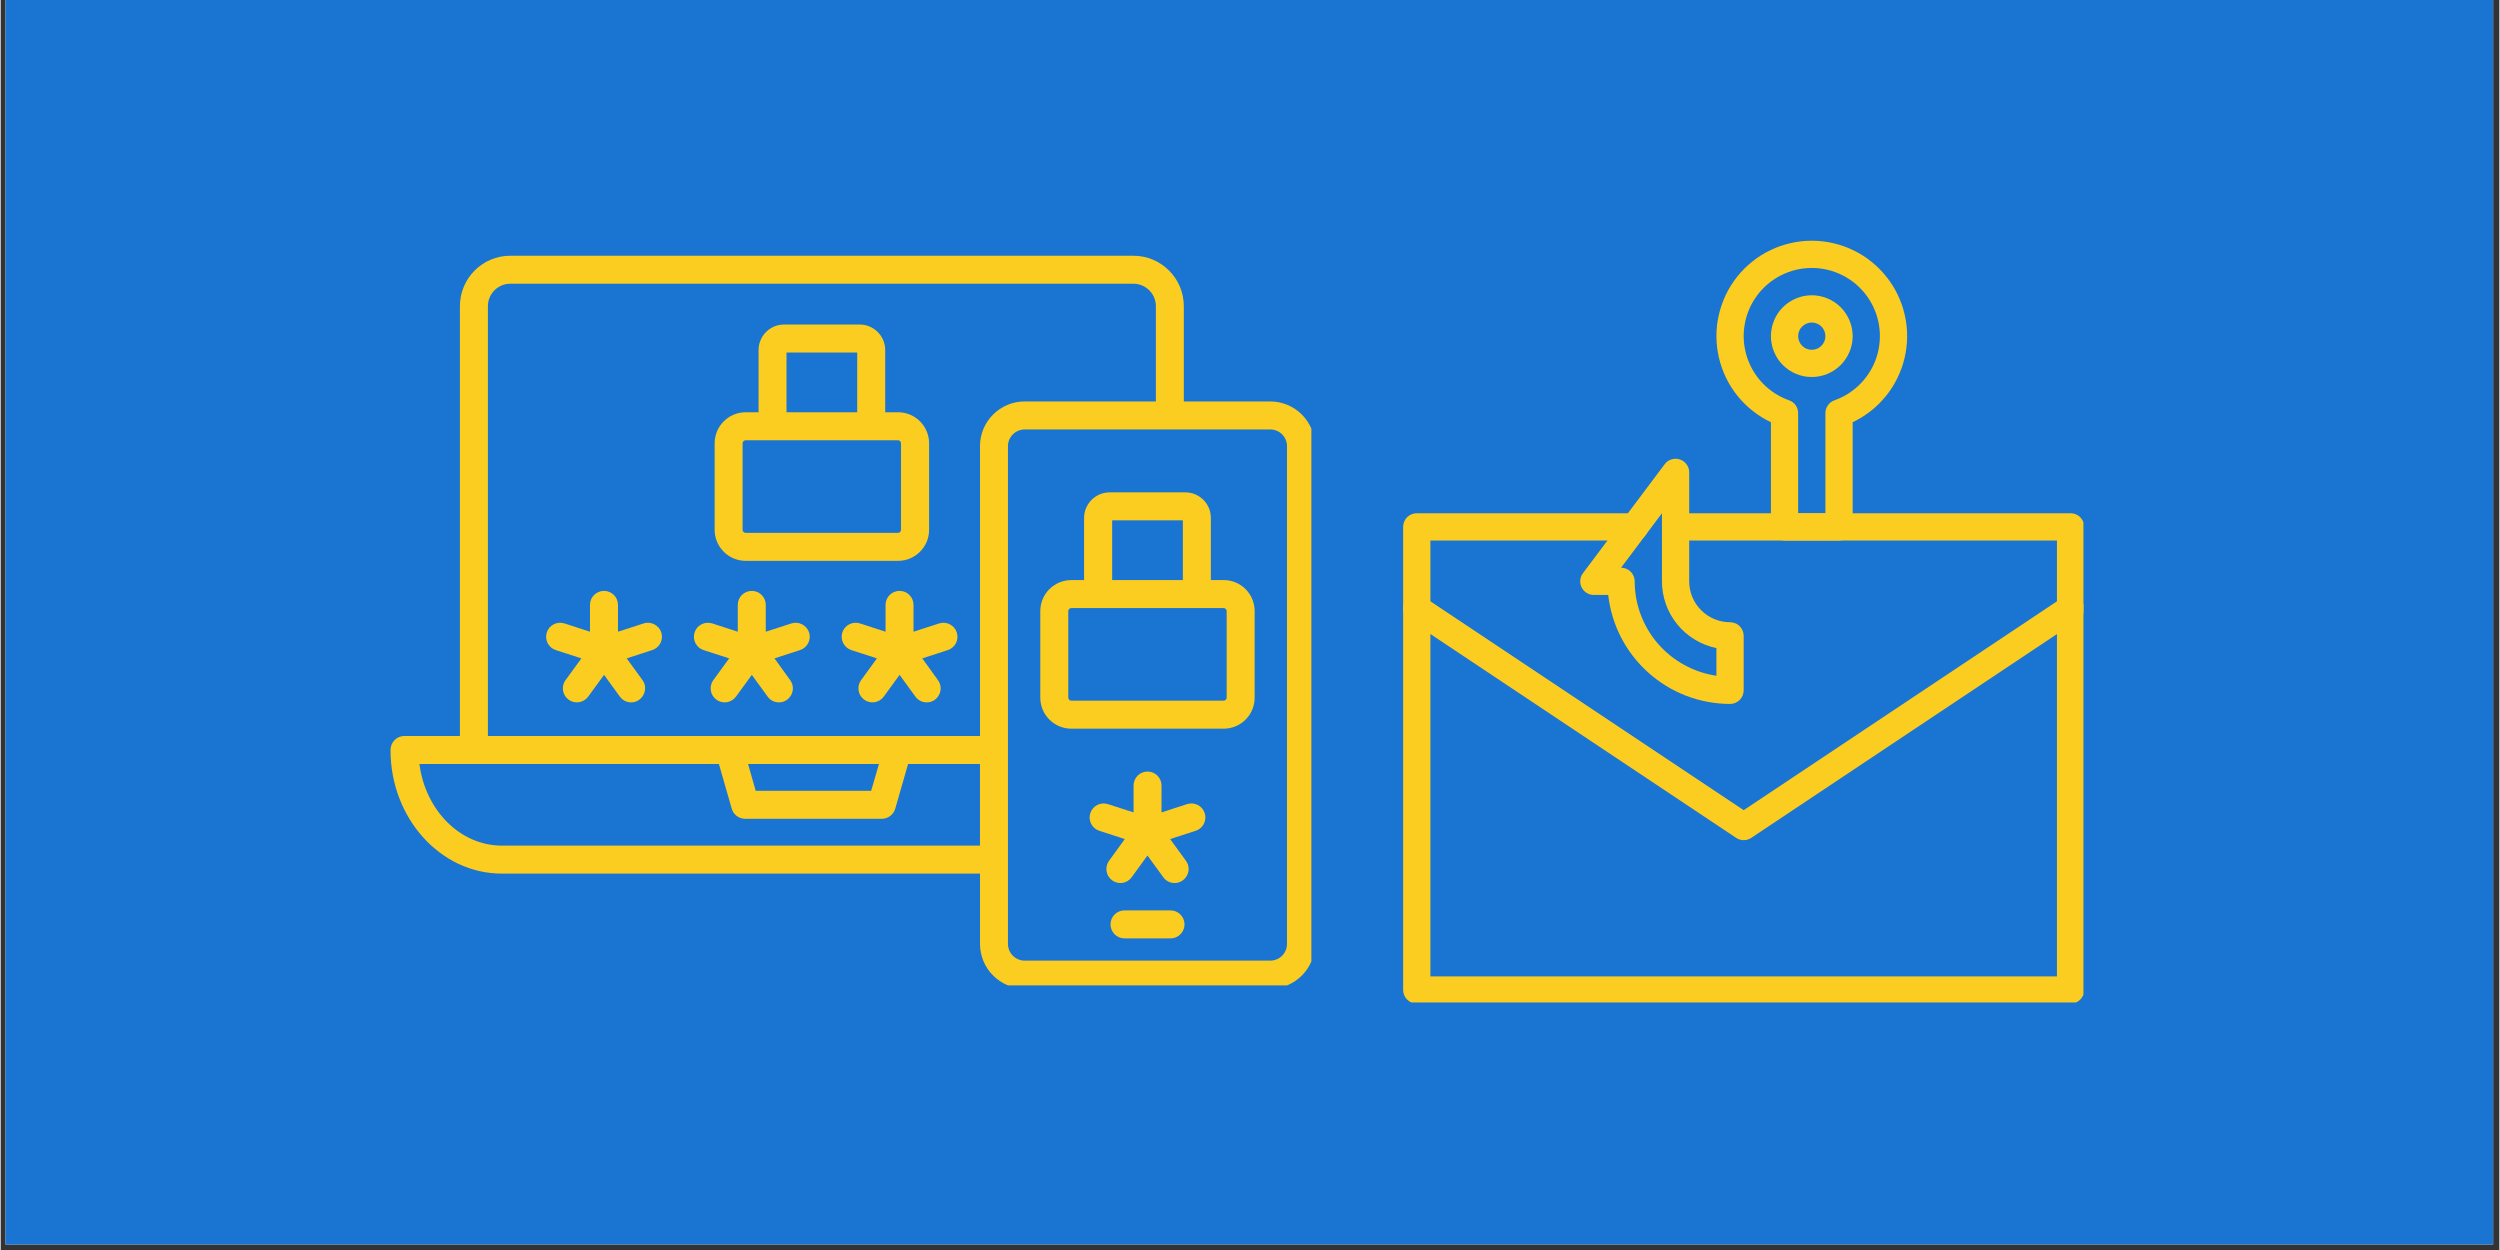 <svg xmlns="http://www.w3.org/2000/svg" xmlns:xlink="http://www.w3.org/1999/xlink" width="300" zoomAndPan="magnify" viewBox="0 0 224.88 112.5" height="150" preserveAspectRatio="xMidYMid meet" version="1.0"><rect x="0" y="0" width="224.88" height="112.5" fill="#333333" stroke="none"/><defs><clipPath id="27d18bcdd6"><path d="M 0.438 0 L 224.324 0 L 224.324 112.004 L 0.438 112.004 Z M 0.438 0 " clip-rule="nonzero"/></clipPath><clipPath id="89c013f9cd"><path d="M 35.082 23 L 117.965 23 L 117.965 88.684 L 35.082 88.684 Z M 35.082 23 " clip-rule="nonzero"/></clipPath><clipPath id="5bd78c7041"><path d="M 126.223 53 L 187.449 53 L 187.449 76 L 126.223 76 Z M 126.223 53 " clip-rule="nonzero"/></clipPath><clipPath id="ee76b6c876"><path d="M 154 21.523 L 172 21.523 L 172 49 L 154 49 Z M 154 21.523 " clip-rule="nonzero"/></clipPath><clipPath id="bcc82824b7"><path d="M 126.223 46 L 187.449 46 L 187.449 90.219 L 126.223 90.219 Z M 126.223 46 " clip-rule="nonzero"/></clipPath></defs><g clip-path="url(#27d18bcdd6)"><path fill="#ffffff" d="M 0.438 0 L 224.441 0 L 224.441 112.004 L 0.438 112.004 Z M 0.438 0 " fill-opacity="1" fill-rule="nonzero"/><path fill="#1974d2" d="M 0.438 0 L 224.441 0 L 224.441 112.004 L 0.438 112.004 Z M 0.438 0 " fill-opacity="1" fill-rule="nonzero"/></g><g clip-path="url(#89c013f9cd)"><path fill="#fbcd20" d="M 72.758 56.918 C 72.969 57.582 72.609 58.293 71.938 58.508 L 69.645 59.254 L 71.055 61.211 C 71.668 62.051 71.051 63.215 70.047 63.215 C 69.652 63.215 69.273 63.035 69.027 62.695 L 67.605 60.738 L 66.18 62.695 C 65.766 63.258 64.98 63.383 64.418 62.973 C 63.855 62.562 63.727 61.773 64.141 61.211 L 65.562 59.254 L 63.258 58.508 C 62.602 58.293 62.238 57.582 62.453 56.918 C 62.664 56.258 63.375 55.895 64.047 56.109 L 66.34 56.855 L 66.34 54.438 C 66.34 53.742 66.902 53.18 67.605 53.18 C 68.293 53.18 68.859 53.742 68.859 54.438 L 68.859 56.855 L 71.164 56.109 C 71.82 55.895 72.531 56.258 72.758 56.918 Z M 86.047 56.918 C 86.27 57.582 85.906 58.293 85.238 58.508 L 82.945 59.254 L 84.355 61.211 C 84.969 62.051 84.352 63.215 83.348 63.215 C 82.953 63.215 82.57 63.035 82.328 62.695 L 80.902 60.738 L 79.48 62.695 C 79.066 63.258 78.281 63.383 77.719 62.973 C 77.152 62.562 77.027 61.773 77.441 61.211 L 78.863 59.254 L 76.559 58.508 C 75.902 58.293 75.539 57.582 75.75 56.918 C 75.965 56.258 76.676 55.895 77.344 56.109 L 79.641 56.855 L 79.641 54.438 C 79.641 53.742 80.203 53.18 80.902 53.18 C 81.594 53.18 82.156 53.742 82.156 54.438 L 82.156 56.855 L 84.461 56.109 C 85.121 55.895 85.832 56.258 86.047 56.918 Z M 108.363 73.18 C 108.578 73.844 108.215 74.555 107.559 74.77 L 105.254 75.516 L 106.676 77.473 C 107.293 78.316 106.656 79.473 105.656 79.473 C 105.262 79.473 104.879 79.293 104.637 78.953 L 103.211 76.996 L 101.789 78.953 C 101.387 79.52 100.598 79.641 100.035 79.234 C 99.473 78.824 99.348 78.035 99.75 77.473 L 101.172 75.516 L 98.879 74.77 C 98.211 74.555 97.848 73.844 98.07 73.18 C 98.285 72.52 98.996 72.156 99.652 72.371 L 101.961 73.117 L 101.961 70.699 C 101.961 70.004 102.523 69.438 103.215 69.438 C 103.914 69.438 104.477 70.004 104.477 70.699 L 104.477 73.117 L 106.773 72.371 C 107.441 72.156 108.152 72.52 108.363 73.18 Z M 106.547 83.195 C 106.547 83.891 105.977 84.457 105.285 84.457 L 101.152 84.457 C 100.449 84.457 99.887 83.891 99.887 83.195 C 99.887 82.496 100.449 81.934 101.152 81.934 L 105.285 81.934 C 105.977 81.934 106.547 82.496 106.547 83.195 Z M 59.457 56.918 C 59.668 57.582 59.309 58.293 58.637 58.508 L 56.344 59.254 L 57.766 61.211 C 58.367 62.043 57.742 63.215 56.746 63.215 C 56.355 63.215 55.973 63.035 55.727 62.695 L 54.305 60.738 L 52.879 62.695 C 52.465 63.258 51.68 63.383 51.117 62.973 C 50.555 62.562 50.426 61.773 50.84 61.211 L 52.266 59.254 L 49.957 58.508 C 49.301 58.293 48.938 57.582 49.152 56.918 C 49.363 56.258 50.074 55.895 50.746 56.109 L 53.039 56.855 L 53.039 54.438 C 53.039 53.742 53.602 53.18 54.305 53.18 C 54.992 53.18 55.559 53.742 55.559 54.438 L 55.559 56.855 L 57.863 56.109 C 58.52 55.895 59.234 56.258 59.457 56.918 Z M 115.77 84.953 L 115.77 40.156 C 115.77 39.324 115.102 38.652 114.262 38.652 L 92.164 38.652 C 91.336 38.652 90.656 39.324 90.656 40.156 L 90.656 84.953 C 90.656 85.781 91.336 86.457 92.164 86.457 L 114.262 86.457 C 115.102 86.457 115.77 85.781 115.77 84.953 Z M 88.137 40.156 C 88.137 37.934 89.945 36.129 92.164 36.129 L 103.969 36.129 L 103.969 27.555 C 103.969 26.441 103.055 25.535 101.949 25.535 L 45.867 25.535 C 44.754 25.535 43.852 26.441 43.852 27.555 L 43.852 66.238 L 88.141 66.238 L 88.141 40.156 Z M 67.266 68.758 L 79.047 68.758 L 78.344 71.172 L 67.953 71.172 Z M 88.137 76.105 L 88.137 68.758 L 81.668 68.758 L 80.512 72.781 C 80.352 73.32 79.863 73.691 79.301 73.691 L 67.008 73.691 C 66.445 73.691 65.945 73.32 65.797 72.781 L 64.641 68.758 L 37.688 68.758 C 38.219 72.91 41.344 76.105 45.105 76.105 Z M 114.262 36.129 L 106.484 36.129 L 106.484 27.555 C 106.484 25.051 104.445 23.016 101.949 23.016 L 45.867 23.016 C 43.363 23.016 41.332 25.051 41.332 27.555 L 41.332 66.238 L 36.34 66.238 C 35.648 66.238 35.086 66.801 35.086 67.5 C 35.086 73.633 39.578 78.625 45.105 78.625 L 88.141 78.625 L 88.141 84.953 C 88.141 87.172 89.945 88.98 92.164 88.98 L 114.262 88.98 C 116.48 88.98 118.289 87.172 118.289 84.953 L 118.289 40.156 C 118.285 37.934 116.48 36.129 114.262 36.129 Z M 66.773 39.895 C 66.773 39.746 66.902 39.621 67.051 39.621 L 80.766 39.621 C 80.914 39.621 81.031 39.746 81.031 39.895 L 81.031 47.684 C 81.031 47.832 80.914 47.957 80.766 47.957 L 67.051 47.957 C 66.902 47.957 66.773 47.832 66.773 47.684 Z M 70.727 31.727 L 77.09 31.727 L 77.09 37.102 L 70.727 37.102 Z M 67.051 50.477 C 65.512 50.477 64.258 49.223 64.258 47.684 L 64.258 39.895 C 64.258 38.355 65.512 37.102 67.051 37.102 L 68.211 37.102 L 68.211 31.508 C 68.211 30.238 69.238 29.207 70.504 29.207 L 77.312 29.207 C 78.578 29.207 79.609 30.238 79.609 31.508 L 79.609 37.102 L 80.766 37.102 C 82.305 37.102 83.559 38.355 83.559 39.895 L 83.559 47.684 C 83.559 49.223 82.305 50.477 80.766 50.477 Z M 110.34 62.789 C 110.34 62.938 110.215 63.062 110.074 63.062 L 96.359 63.062 C 96.211 63.062 96.086 62.938 96.086 62.789 L 96.086 55 C 96.086 54.852 96.211 54.727 96.359 54.727 L 110.074 54.727 C 110.215 54.727 110.34 54.852 110.34 55 Z M 100.035 46.832 L 106.398 46.832 L 106.398 52.207 L 100.035 52.207 Z M 110.074 52.207 C 111.617 52.207 112.859 53.457 112.859 55 L 112.859 62.789 C 112.859 64.328 111.617 65.582 110.074 65.582 L 96.359 65.582 C 94.82 65.582 93.566 64.328 93.566 62.789 L 93.566 55 C 93.566 53.457 94.82 52.207 96.359 52.207 L 97.508 52.207 L 97.508 46.609 C 97.508 45.34 98.551 44.312 99.812 44.312 L 106.613 44.312 C 107.887 44.312 108.918 45.34 108.918 46.609 L 108.918 52.207 Z M 110.074 52.207 " fill-opacity="1" fill-rule="evenodd"/></g><g clip-path="url(#5bd78c7041)"><path fill="#fbcd20" d="M 156.871 75.613 C 156.625 75.613 156.398 75.547 156.191 75.406 L 126.77 55.793 C 126.633 55.703 126.516 55.59 126.426 55.457 C 126.332 55.32 126.27 55.172 126.238 55.012 C 126.203 54.852 126.203 54.691 126.234 54.531 C 126.266 54.371 126.328 54.223 126.418 54.086 C 126.508 53.949 126.621 53.836 126.758 53.746 C 126.895 53.656 127.043 53.594 127.203 53.562 C 127.363 53.531 127.523 53.531 127.684 53.566 C 127.844 53.598 127.992 53.66 128.129 53.754 L 156.871 72.914 L 185.613 53.754 C 185.75 53.664 185.895 53.605 186.055 53.574 C 186.215 53.543 186.371 53.547 186.531 53.578 C 186.688 53.609 186.836 53.672 186.969 53.762 C 187.102 53.852 187.215 53.965 187.305 54.098 C 187.395 54.234 187.453 54.379 187.488 54.539 C 187.52 54.695 187.52 54.855 187.488 55.016 C 187.457 55.172 187.398 55.32 187.309 55.453 C 187.219 55.59 187.105 55.703 186.973 55.793 L 157.551 75.41 C 157.344 75.547 157.117 75.613 156.871 75.613 Z M 156.871 75.613 " fill-opacity="1" fill-rule="nonzero"/></g><path fill="#fbcd20" d="M 163 33.93 C 162.512 33.93 162.043 33.84 161.594 33.652 C 161.141 33.465 160.746 33.199 160.398 32.855 C 160.055 32.508 159.789 32.113 159.602 31.66 C 159.418 31.211 159.324 30.742 159.324 30.254 C 159.324 29.766 159.418 29.297 159.602 28.848 C 159.789 28.395 160.055 27.996 160.398 27.652 C 160.746 27.309 161.141 27.043 161.594 26.855 C 162.043 26.668 162.512 26.574 163 26.574 C 163.488 26.574 163.957 26.668 164.406 26.855 C 164.859 27.043 165.258 27.309 165.602 27.652 C 165.945 27.996 166.211 28.395 166.398 28.848 C 166.586 29.297 166.68 29.766 166.68 30.254 C 166.68 30.742 166.586 31.211 166.398 31.66 C 166.211 32.109 165.945 32.508 165.602 32.852 C 165.254 33.199 164.859 33.465 164.406 33.652 C 163.957 33.836 163.488 33.93 163 33.93 Z M 163 29.027 C 162.84 29.027 162.68 29.059 162.531 29.121 C 162.383 29.184 162.25 29.273 162.133 29.387 C 162.02 29.5 161.93 29.633 161.867 29.785 C 161.805 29.934 161.773 30.09 161.773 30.254 C 161.773 30.418 161.805 30.574 161.867 30.723 C 161.93 30.871 162.02 31.004 162.133 31.121 C 162.25 31.234 162.383 31.324 162.531 31.387 C 162.68 31.449 162.84 31.48 163 31.48 C 163.164 31.48 163.32 31.449 163.469 31.387 C 163.621 31.324 163.754 31.234 163.867 31.121 C 163.98 31.004 164.07 30.871 164.133 30.723 C 164.195 30.574 164.227 30.418 164.227 30.254 C 164.227 30.09 164.195 29.934 164.133 29.785 C 164.07 29.633 163.98 29.504 163.867 29.387 C 163.754 29.273 163.621 29.184 163.469 29.121 C 163.32 29.059 163.164 29.027 163 29.027 Z M 163 29.027 " fill-opacity="1" fill-rule="nonzero"/><g clip-path="url(#ee76b6c876)"><path fill="#fbcd20" d="M 165.453 48.645 L 160.547 48.645 C 160.387 48.645 160.23 48.613 160.078 48.551 C 159.93 48.488 159.797 48.398 159.684 48.285 C 159.566 48.168 159.477 48.035 159.418 47.887 C 159.355 47.734 159.324 47.578 159.324 47.418 L 159.324 38 C 159.031 37.863 158.75 37.707 158.477 37.539 C 158.203 37.367 157.938 37.184 157.688 36.984 C 157.434 36.785 157.191 36.574 156.965 36.348 C 156.734 36.121 156.52 35.879 156.316 35.629 C 156.117 35.379 155.93 35.117 155.754 34.848 C 155.582 34.574 155.426 34.293 155.285 34.004 C 155.145 33.715 155.02 33.418 154.914 33.113 C 154.805 32.812 154.715 32.504 154.641 32.188 C 154.57 31.875 154.516 31.559 154.477 31.238 C 154.438 30.918 154.422 30.598 154.418 30.277 C 154.418 29.953 154.434 29.633 154.469 29.312 C 154.504 28.992 154.559 28.676 154.629 28.363 C 154.699 28.047 154.789 27.738 154.895 27.434 C 155 27.129 155.121 26.832 155.258 26.543 C 155.398 26.25 155.555 25.969 155.723 25.695 C 155.895 25.426 156.082 25.16 156.281 24.91 C 156.48 24.656 156.695 24.418 156.922 24.188 C 157.148 23.961 157.387 23.746 157.641 23.547 C 157.891 23.344 158.152 23.156 158.426 22.984 C 158.699 22.812 158.98 22.66 159.27 22.52 C 159.559 22.379 159.855 22.254 160.16 22.148 C 160.465 22.043 160.773 21.953 161.086 21.883 C 161.402 21.809 161.719 21.754 162.039 21.719 C 162.359 21.684 162.68 21.664 163 21.664 C 163.324 21.664 163.645 21.684 163.965 21.719 C 164.285 21.754 164.602 21.809 164.914 21.883 C 165.227 21.953 165.535 22.043 165.84 22.148 C 166.145 22.254 166.441 22.379 166.73 22.52 C 167.023 22.66 167.305 22.812 167.574 22.984 C 167.848 23.156 168.109 23.344 168.359 23.547 C 168.613 23.746 168.852 23.961 169.078 24.188 C 169.305 24.418 169.52 24.656 169.719 24.91 C 169.922 25.16 170.105 25.426 170.277 25.695 C 170.449 25.969 170.602 26.25 170.742 26.543 C 170.879 26.832 171.004 27.129 171.109 27.434 C 171.215 27.738 171.301 28.047 171.371 28.363 C 171.445 28.676 171.496 28.992 171.531 29.312 C 171.566 29.633 171.582 29.953 171.582 30.277 C 171.582 30.598 171.562 30.918 171.523 31.238 C 171.488 31.559 171.434 31.875 171.359 32.188 C 171.285 32.504 171.195 32.812 171.09 33.113 C 170.98 33.418 170.855 33.715 170.715 34.004 C 170.574 34.293 170.418 34.574 170.246 34.848 C 170.074 35.117 169.887 35.379 169.684 35.629 C 169.48 35.879 169.266 36.121 169.039 36.348 C 168.809 36.574 168.566 36.785 168.316 36.984 C 168.062 37.184 167.801 37.367 167.523 37.539 C 167.25 37.707 166.969 37.863 166.68 38 L 166.68 47.418 C 166.68 47.578 166.648 47.734 166.586 47.887 C 166.523 48.035 166.434 48.168 166.32 48.285 C 166.203 48.398 166.07 48.488 165.922 48.551 C 165.77 48.613 165.613 48.645 165.453 48.645 Z M 161.773 46.191 L 164.227 46.191 L 164.227 37.184 C 164.227 36.922 164.301 36.688 164.453 36.473 C 164.602 36.262 164.797 36.113 165.043 36.027 C 165.496 35.867 165.922 35.656 166.324 35.398 C 166.727 35.137 167.094 34.832 167.426 34.488 C 167.758 34.141 168.043 33.762 168.289 33.348 C 168.531 32.934 168.723 32.5 168.863 32.043 C 169.004 31.582 169.086 31.113 169.117 30.637 C 169.148 30.156 169.125 29.684 169.043 29.211 C 168.961 28.738 168.828 28.281 168.637 27.84 C 168.449 27.398 168.215 26.988 167.93 26.602 C 167.645 26.215 167.316 25.867 166.953 25.559 C 166.586 25.25 166.188 24.988 165.762 24.773 C 165.332 24.559 164.887 24.395 164.418 24.281 C 163.953 24.172 163.48 24.117 163 24.117 C 162.52 24.117 162.047 24.172 161.582 24.281 C 161.117 24.395 160.668 24.559 160.242 24.773 C 159.812 24.988 159.414 25.25 159.051 25.559 C 158.684 25.867 158.355 26.215 158.074 26.602 C 157.789 26.988 157.551 27.398 157.363 27.84 C 157.176 28.281 157.039 28.738 156.961 29.211 C 156.879 29.684 156.852 30.156 156.883 30.637 C 156.914 31.113 157 31.582 157.141 32.043 C 157.281 32.5 157.473 32.934 157.715 33.348 C 157.957 33.762 158.242 34.141 158.574 34.488 C 158.906 34.832 159.273 35.137 159.676 35.398 C 160.078 35.656 160.508 35.867 160.957 36.027 C 161.203 36.113 161.398 36.262 161.551 36.473 C 161.699 36.688 161.773 36.922 161.773 37.184 Z M 161.773 46.191 " fill-opacity="1" fill-rule="nonzero"/></g><path fill="#fbcd20" d="M 155.645 63.355 C 154.973 63.355 154.305 63.293 153.645 63.168 C 152.984 63.047 152.336 62.863 151.711 62.625 C 151.082 62.383 150.48 62.09 149.906 61.738 C 149.332 61.387 148.793 60.988 148.293 60.539 C 147.793 60.094 147.336 59.602 146.922 59.07 C 146.512 58.539 146.152 57.973 145.84 57.375 C 145.531 56.777 145.281 56.16 145.086 55.516 C 144.891 54.871 144.754 54.215 144.68 53.547 L 143.387 53.547 C 143.152 53.547 142.938 53.484 142.742 53.363 C 142.543 53.242 142.395 53.078 142.289 52.867 C 142.184 52.66 142.145 52.441 142.164 52.211 C 142.184 51.98 142.266 51.77 142.406 51.586 L 149.762 41.777 C 149.918 41.566 150.125 41.422 150.375 41.344 C 150.629 41.266 150.879 41.266 151.129 41.352 C 151.379 41.434 151.582 41.582 151.734 41.797 C 151.891 42.012 151.969 42.25 151.969 42.512 L 151.969 52.32 C 151.969 52.809 152.062 53.277 152.246 53.727 C 152.434 54.18 152.699 54.574 153.047 54.922 C 153.391 55.266 153.789 55.531 154.238 55.719 C 154.688 55.906 155.156 56 155.645 56 C 155.809 56 155.965 56.031 156.113 56.094 C 156.266 56.152 156.398 56.242 156.512 56.359 C 156.625 56.473 156.715 56.605 156.777 56.754 C 156.84 56.906 156.871 57.062 156.871 57.227 L 156.871 62.129 C 156.871 62.293 156.84 62.449 156.777 62.598 C 156.715 62.746 156.625 62.879 156.512 62.996 C 156.398 63.109 156.266 63.199 156.113 63.262 C 155.965 63.324 155.809 63.355 155.645 63.355 Z M 145.836 51.094 C 146 51.094 146.156 51.125 146.305 51.188 C 146.457 51.25 146.59 51.34 146.703 51.453 C 146.82 51.57 146.906 51.703 146.969 51.852 C 147.031 52 147.062 52.16 147.062 52.32 C 147.062 52.832 147.109 53.34 147.199 53.844 C 147.293 54.348 147.426 54.84 147.605 55.316 C 147.785 55.797 148.004 56.258 148.266 56.695 C 148.527 57.137 148.824 57.551 149.16 57.938 C 149.496 58.324 149.863 58.676 150.262 59 C 150.66 59.32 151.082 59.602 151.531 59.848 C 151.98 60.094 152.445 60.297 152.934 60.461 C 153.418 60.625 153.914 60.742 154.418 60.816 L 154.418 58.328 C 153.727 58.184 153.078 57.93 152.477 57.566 C 151.871 57.199 151.344 56.742 150.898 56.195 C 150.453 55.648 150.109 55.043 149.871 54.379 C 149.637 53.711 149.516 53.027 149.516 52.32 L 149.516 46.191 Z M 145.836 51.094 " fill-opacity="1" fill-rule="nonzero"/><g clip-path="url(#bcc82824b7)"><path fill="#fbcd20" d="M 186.293 90.324 L 127.449 90.324 C 127.285 90.324 127.129 90.293 126.98 90.23 C 126.828 90.168 126.695 90.082 126.582 89.965 C 126.465 89.852 126.379 89.719 126.316 89.57 C 126.254 89.418 126.223 89.262 126.223 89.098 L 126.223 47.418 C 126.223 47.254 126.254 47.098 126.316 46.949 C 126.379 46.797 126.465 46.664 126.582 46.551 C 126.695 46.434 126.828 46.348 126.98 46.285 C 127.129 46.223 127.285 46.191 127.449 46.191 L 147.062 46.191 C 147.227 46.191 147.383 46.223 147.531 46.285 C 147.684 46.348 147.816 46.434 147.93 46.551 C 148.047 46.664 148.133 46.797 148.195 46.949 C 148.258 47.098 148.289 47.254 148.289 47.418 C 148.289 47.578 148.258 47.734 148.195 47.887 C 148.133 48.035 148.047 48.168 147.93 48.285 C 147.816 48.398 147.684 48.488 147.531 48.551 C 147.383 48.613 147.227 48.645 147.062 48.645 L 128.676 48.645 L 128.676 87.875 L 185.066 87.875 L 185.066 48.645 L 150.742 48.645 C 150.578 48.645 150.422 48.613 150.273 48.551 C 150.121 48.488 149.988 48.398 149.875 48.285 C 149.758 48.168 149.672 48.035 149.609 47.887 C 149.547 47.734 149.516 47.578 149.516 47.418 C 149.516 47.254 149.547 47.098 149.609 46.949 C 149.672 46.797 149.758 46.664 149.875 46.551 C 149.988 46.434 150.121 46.348 150.273 46.285 C 150.422 46.223 150.578 46.191 150.742 46.191 L 186.293 46.191 C 186.457 46.191 186.613 46.223 186.762 46.285 C 186.914 46.348 187.047 46.434 187.16 46.551 C 187.277 46.664 187.363 46.797 187.426 46.949 C 187.488 47.098 187.52 47.254 187.52 47.418 L 187.52 89.098 C 187.52 89.262 187.488 89.418 187.426 89.57 C 187.363 89.719 187.277 89.852 187.16 89.965 C 187.047 90.082 186.914 90.168 186.762 90.23 C 186.613 90.293 186.457 90.324 186.293 90.324 Z M 186.293 90.324 " fill-opacity="1" fill-rule="nonzero"/></g></svg>